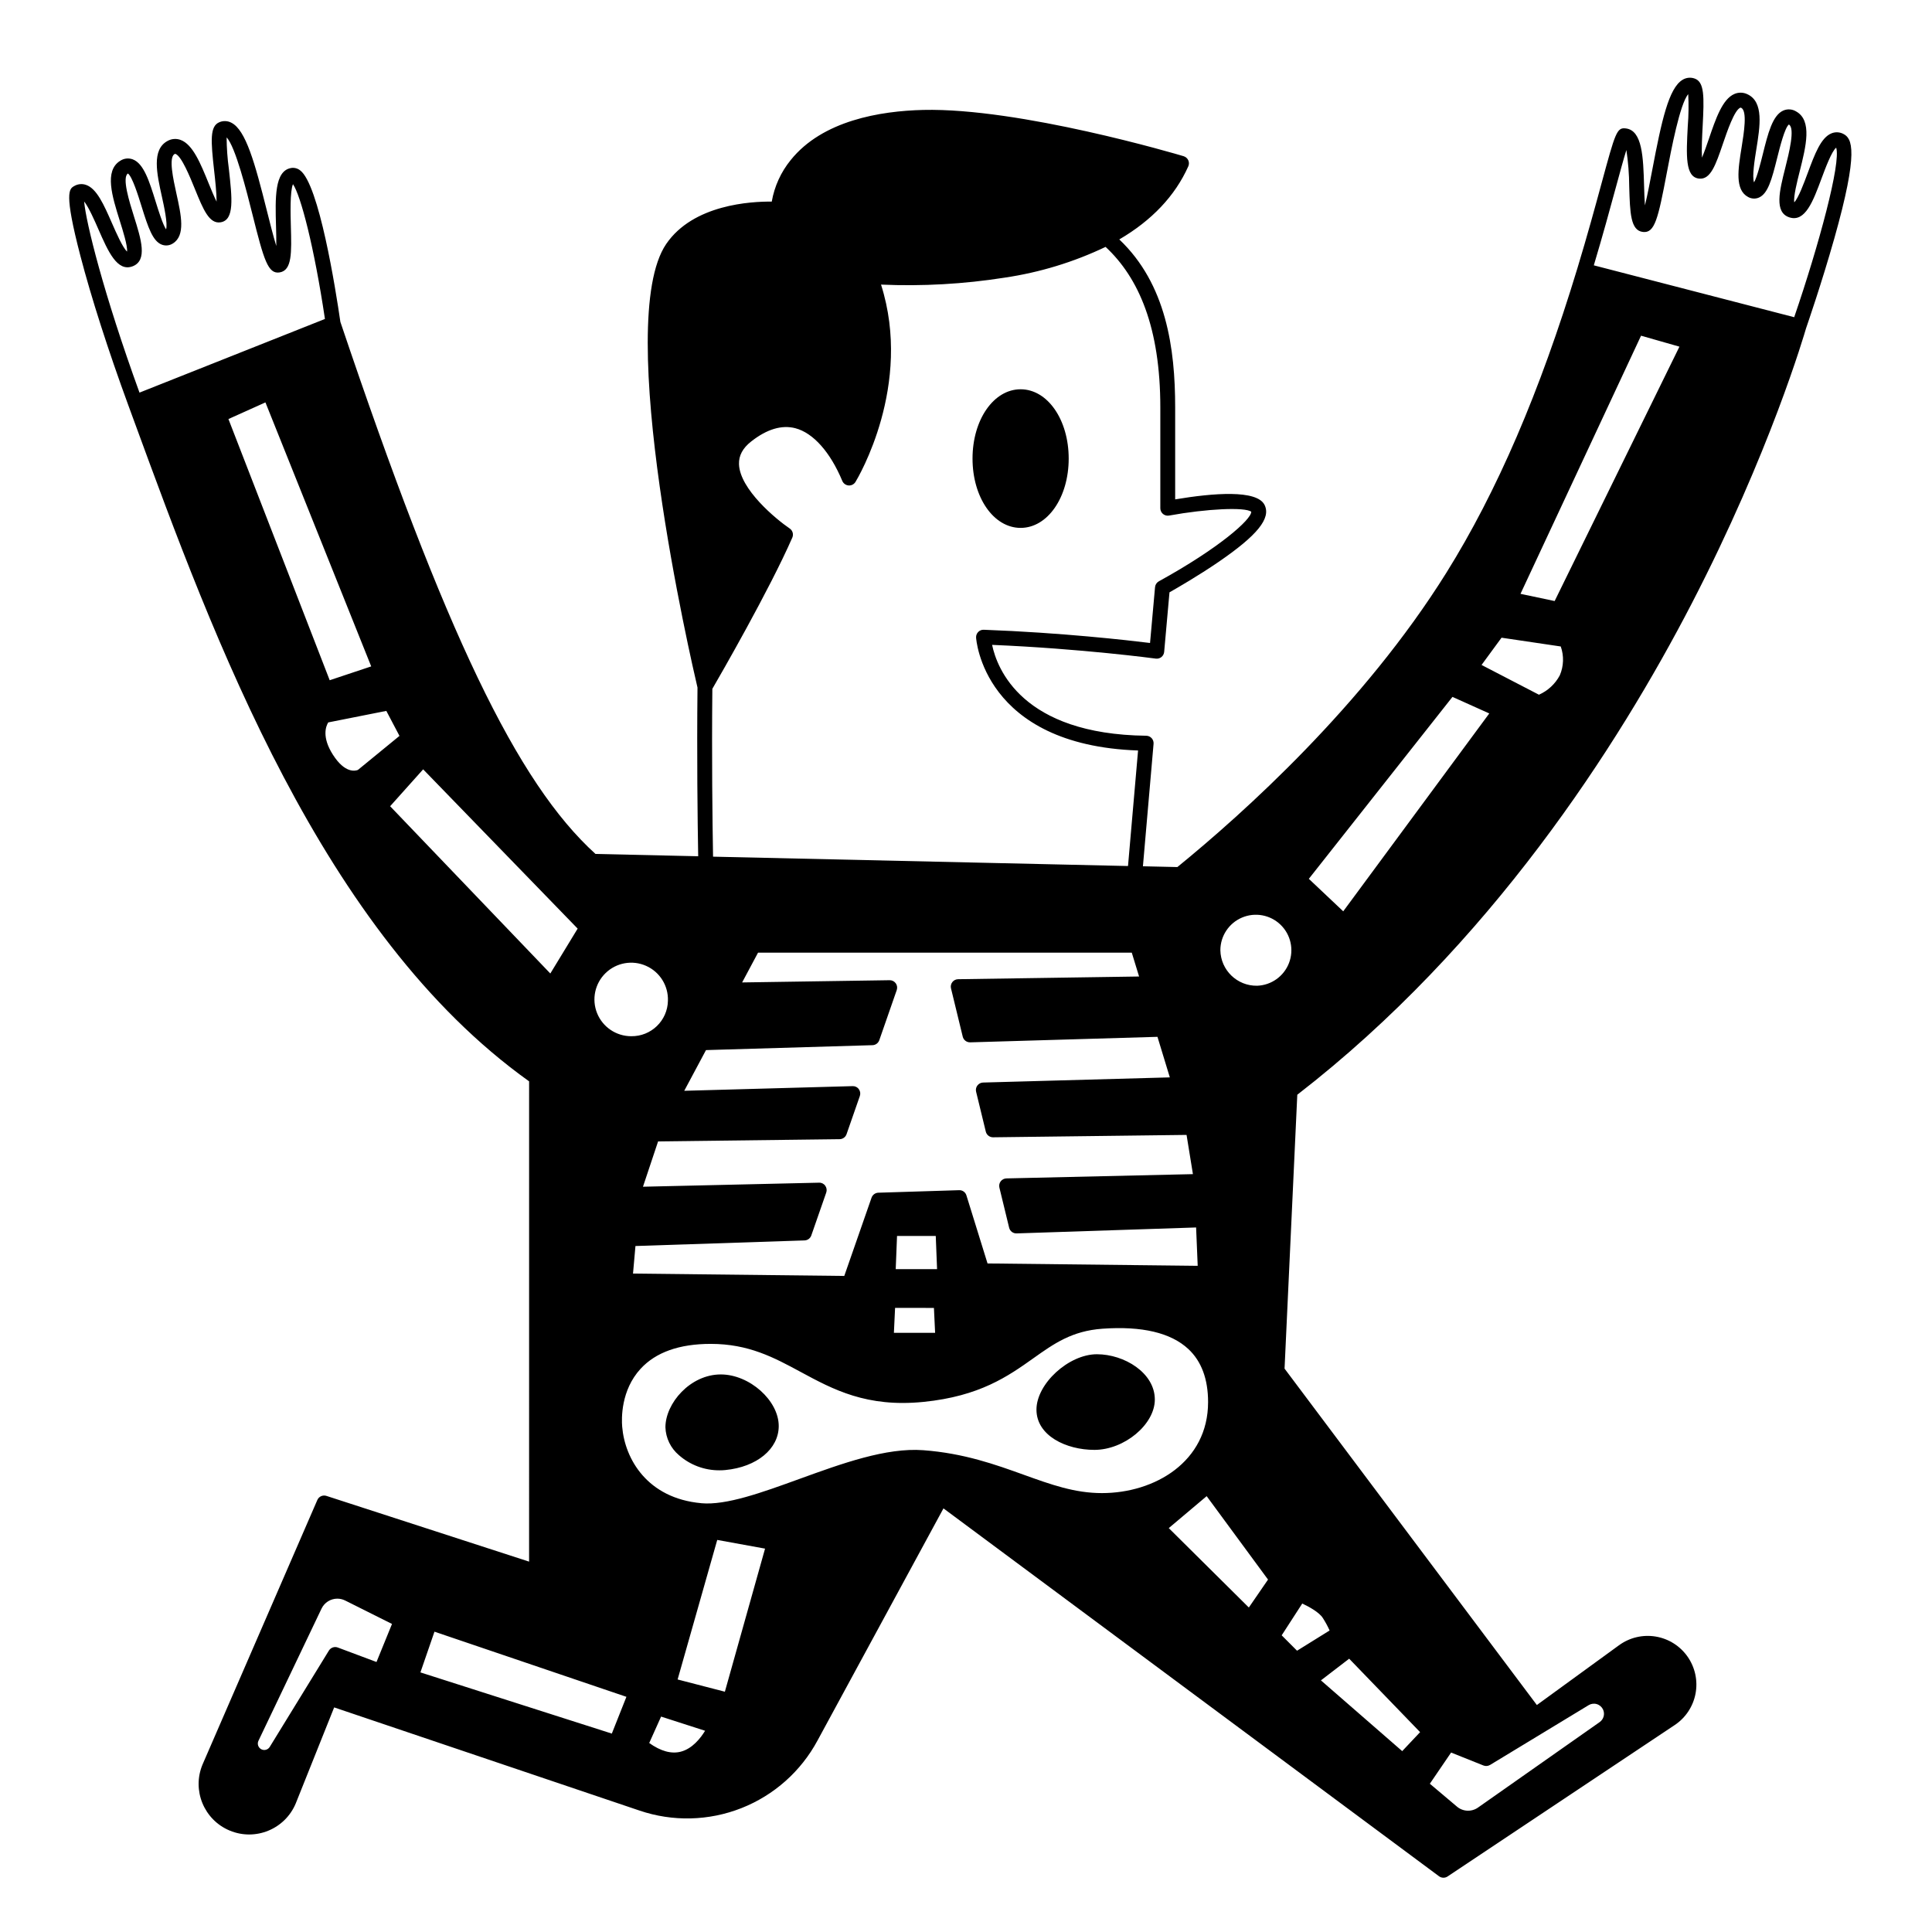 <?xml version="1.0" encoding="UTF-8"?>
<!-- Uploaded to: SVG Repo, www.svgrepo.com, Generator: SVG Repo Mixer Tools -->
<svg fill="#000000" width="800px" height="800px" version="1.1" viewBox="144 144 512 512" xmlns="http://www.w3.org/2000/svg">
 <path d="m401.73 265.53c0-10.297 5.598-18.367 12.742-18.367s12.742 8.07 12.742 18.367-5.598 18.367-12.742 18.367-12.742-8.066-12.742-18.367zm228.33-58.168c-3.246 11.5-7.16 22.836-7.441 23.652-0.395 1.355-9.555 32.895-30.363 73.055-19.449 37.539-53.332 90.488-104.46 130.05l-3.375 72.578 66.863 89.152 21.777-15.844v0.004c2.801-2.047 6.312-2.875 9.734-2.301 3.422 0.574 6.469 2.5 8.449 5.348 1.984 2.848 2.738 6.375 2.09 9.781-0.648 3.41-2.644 6.414-5.535 8.332l-60.176 40.117c-0.691 0.461-1.598 0.438-2.262-0.055l-131.33-97.492-33.352 61.469c-4.391 8.191-11.547 14.559-20.191 17.965-8.648 3.41-18.223 3.637-27.02 0.645l-80.91-27.336-10.176 25.438c-2.844 6.824-10.68 10.051-17.504 7.203-6.824-2.844-10.051-10.68-7.203-17.504l30.426-70.102c0.402-0.93 1.445-1.398 2.41-1.086l53.707 17.418 0.004-127.28c-54.922-39.211-83.641-117.57-104.63-174.85l-1.621-4.422c-5.269-14.367-9.77-28.391-12.668-39.504-4.406-16.902-2.938-17.738-1.641-18.48 0.934-0.555 2.066-0.672 3.094-0.328 2.883 0.957 4.762 5.238 6.938 10.195 1.082 2.473 2.836 6.465 3.981 7.488 0.168-1.492-1.109-5.559-1.902-8.082-2.051-6.531-4.172-13.285 0.043-15.941v0.004c0.98-0.676 2.227-0.832 3.348-0.422 2.938 1.082 4.41 5.805 6.113 11.273 0.715 2.301 1.852 5.953 2.738 7.281 0.48-1.484-0.562-6.199-1.094-8.613-1.367-6.168-2.773-12.535 1.5-14.82 1.047-0.582 2.297-0.684 3.426-0.27 3.246 1.176 5.297 6.207 7.461 11.531 0.602 1.477 1.398 3.434 2.098 4.828 0.008-2.277-0.383-5.82-0.652-8.219-0.879-7.938-1.188-11.801 1.434-12.848 1.02-0.418 2.176-0.359 3.148 0.164 3.797 1.941 6.188 10.508 9.406 23.352 0.75 2.992 1.672 6.66 2.484 9.309 0.027-1.672-0.027-3.609-0.07-5.152-0.215-7.59-0.418-14.762 3.988-15.512v-0.004c0.844-0.137 1.703 0.082 2.375 0.605 5.019 3.648 9.422 31.438 10.691 40.176 27.773 82.438 46.797 122.14 67.609 141l27.215 0.613c-0.172-9.742-0.371-26.363-0.184-44.707-1.516-6.43-22.461-96.773-8.293-117.55 7.168-10.508 22.555-11.285 27.969-11.234h0.004c0.703-4.047 2.438-7.844 5.035-11.027 8.41-10.465 23.73-12.988 35.102-13.266 25.594-0.602 67.254 11.738 69.016 12.262v0.004c0.539 0.16 0.988 0.551 1.223 1.062 0.238 0.516 0.238 1.109 0.008 1.625-3.504 7.836-9.688 14.34-18.285 19.363 12.477 11.848 14.809 28.887 14.809 44.527v24.363c10.164-1.699 21.648-2.606 23.684 1.461 1.77 3.543-1.891 8.07-12.242 15.152-5.266 3.602-10.805 6.805-12.949 8.02l-1.41 15.797c-0.047 0.531-0.312 1.023-0.734 1.359-0.422 0.336-0.961 0.484-1.492 0.41-0.195-0.027-19.535-2.633-43.371-3.641 1.301 6.238 7.879 23.688 40.848 24.082h0.004c0.547 0.008 1.066 0.242 1.434 0.648 0.367 0.402 0.551 0.945 0.504 1.488l-2.82 32.457 9.129 0.207c17.438-14.203 49.332-42.828 71.281-77.988 13.414-21.488 24.773-47.879 34.723-80.672 2.691-8.875 4.769-16.504 6.434-22.633 3.625-13.328 4.008-14.742 6.371-14.457 4.441 0.492 4.652 7.664 4.875 15.254 0.047 1.543 0.098 3.484 0.227 5.148 0.664-2.691 1.367-6.402 1.945-9.438 2.473-13.012 4.367-21.699 8.047-23.855h-0.008c0.941-0.574 2.09-0.699 3.133-0.344 2.676 0.895 2.594 4.766 2.172 12.742-0.129 2.41-0.316 5.969-0.176 8.242 0.617-1.434 1.301-3.43 1.816-4.941 1.855-5.441 3.606-10.578 6.785-11.941l-0.004 0.004c1.102-0.48 2.356-0.453 3.438 0.07 4.398 2.031 3.359 8.469 2.356 14.691-0.395 2.438-1.164 7.207-0.59 8.66 0.805-1.379 1.73-5.086 2.312-7.426 1.383-5.559 2.582-10.359 5.453-11.609l-0.004 0.004c1.094-0.477 2.352-0.391 3.371 0.227 4.359 2.414 2.629 9.277 0.961 15.918-0.648 2.562-1.688 6.695-1.434 8.176 1.082-1.09 2.602-5.172 3.543-7.707 1.887-5.078 3.516-9.461 6.34-10.578h-0.004c1.008-0.406 2.144-0.352 3.109 0.148 2.309 1.164 4.227 4.359-2.422 27.879zm-72.445 107.96-15.691-2.324-5.297 7.223 15.211 7.887h-0.004c2.367-1.043 4.312-2.852 5.527-5.133 1.047-2.43 1.137-5.164 0.254-7.652zm-1.617-12.039 33.07-67.414-10.172-2.906-31.949 68.41zm-27.078 25.402-38.066 48.215 9.117 8.609 38.703-52.438zm-27.375 254.89-7.484 5.742 21.539 18.75 4.742-5.031zm-6.981-10.785c-0.938-1.492-3.606-2.973-5.453-3.836l-5.453 8.426 4.074 4.078 8.625-5.359v-0.004c-0.512-1.145-1.113-2.25-1.793-3.305zm-261.17-5.129c-1.785 0.004-3.414 1.031-4.184 2.641l-16.719 35.031c-0.387 0.816-0.066 1.793 0.727 2.227 0.793 0.43 1.785 0.168 2.262-0.602l15.68-25.535c0.496-0.805 1.488-1.145 2.367-0.812l10.25 3.836 4.109-10.086-12.422-6.211v0.004c-0.641-0.324-1.352-0.492-2.07-0.492zm25.746 8.75-3.723 10.793 50.723 16.215 3.867-9.742zm-54.602-321.36 26.836 69.219 11-3.668-28.031-69.961zm41.84 77.344-15.395 3.055c-0.609 0.996-1.754 3.852 1.223 8.527 3.207 5.039 5.973 4.336 6.644 4.062l11.016-9.02zm9.762 15.488-8.75 9.777 42.453 44.328 7.242-11.895zm221.01 57.348c3.773-0.133 7.102-2.508 8.453-6.035 1.352-3.523 0.469-7.516-2.25-10.137-2.715-2.621-6.734-3.367-10.211-1.891-3.477 1.477-5.731 4.887-5.731 8.66 0.098 5.285 4.457 9.492 9.738 9.402zm-141.05 187.09 10.648-37.918-12.672-2.305-10.5 36.98zm-16.902 6.594-3.148 7.004c3.043 2.164 5.848 2.941 8.348 2.301 3.094-0.793 5.281-3.613 6.457-5.547zm1.809-189.71v-0.004c0.137-3.965-2.144-7.621-5.773-9.234-3.625-1.617-7.871-0.867-10.727 1.891-2.856 2.758-3.754 6.973-2.269 10.652 1.488 3.684 5.059 6.094 9.027 6.098 5.285 0.086 9.645-4.121 9.742-9.402zm10.09 13.082-5.762 10.785 44.621-1.234c0.648-0.031 1.27 0.273 1.645 0.805 0.383 0.523 0.48 1.199 0.27 1.809l-3.527 10.125c-0.27 0.781-1.004 1.309-1.832 1.32l-48.109 0.59-4.008 12.008 46.668-1.07c0.648-0.031 1.266 0.277 1.637 0.809 0.379 0.523 0.477 1.195 0.266 1.805l-3.957 11.363v0.004c-0.266 0.766-0.98 1.293-1.793 1.32l-44.812 1.484-0.648 7.301 55.988 0.629 7.227-20.738c0.27-0.77 0.98-1.293 1.797-1.32l21.406-0.668c0.887-0.043 1.691 0.531 1.941 1.383l5.594 18.031 55.695 0.629-0.422-10.164-47.57 1.574c-0.934 0.031-1.758-0.598-1.977-1.504l-2.586-10.641c-0.141-0.578-0.012-1.191 0.352-1.664 0.363-0.473 0.922-0.754 1.516-0.766l49.422-1.133-1.688-10.395-51.266 0.633h-0.027c-0.906 0-1.695-0.621-1.91-1.504l-2.57-10.574c-0.141-0.578-0.016-1.188 0.348-1.66 0.359-0.473 0.914-0.758 1.508-0.773l49.484-1.367-3.277-10.746-49.641 1.461v-0.004c-0.926 0.023-1.742-0.602-1.965-1.504l-3.109-12.793v0.004c-0.145-0.582-0.012-1.199 0.355-1.672 0.363-0.473 0.926-0.754 1.527-0.762l47.961-0.719-1.938-6.324h-99.039l-4.219 7.898 39.082-0.59h0.004c0.641-0.012 1.25 0.293 1.625 0.816 0.375 0.52 0.473 1.191 0.262 1.797l-4.625 13.285c-0.27 0.77-0.984 1.297-1.801 1.32zm61.238 58.055-0.348-8.797h-10.262l-0.348 8.797zm-0.832 10.27-10.297-0.004-0.312 6.602h10.922zm-61.656 51.758c6.609 0.598 16.031-2.812 26-6.434 11.309-4.102 23.004-8.348 32.828-7.617 10.785 0.801 19.195 3.828 26.621 6.504 7.246 2.609 13.504 4.863 20.727 4.863 13.98 0 28.133-8.285 28.133-24.121 0-6.102-1.762-10.824-5.234-14.062-4.637-4.316-12.301-6.125-22.758-5.379-8.09 0.578-12.828 3.938-18.312 7.832-6.652 4.723-14.188 10.066-29.125 11.562-15.051 1.508-23.93-3.289-32.516-7.926-7.094-3.832-13.793-7.449-23.867-7.449-8.301 0-14.551 2.219-18.574 6.594-5.246 5.699-5.066 13.199-4.883 15.359 0.707 8.527 6.625 18.965 20.957 20.266zm123.89 6.594 21.219 21.043 5.086-7.402-16.262-22.109zm111.27 46.922-26.125 15.844-0.004-0.004c-0.531 0.32-1.18 0.375-1.754 0.145l-8.566-3.426-5.633 8.266 7.07 5.965c1.582 1.43 3.941 1.578 5.688 0.352l32.254-22.66h-0.004c1.055-0.742 1.434-2.129 0.902-3.301-0.32-0.699-0.918-1.227-1.652-1.453-0.73-0.227-1.527-0.125-2.18 0.27zm-232.04-224.86 109.97 2.481 2.664-30.617c-41.102-1.43-42.914-29.648-42.926-29.938-0.027-0.551 0.18-1.086 0.566-1.477 0.383-0.395 0.922-0.609 1.473-0.582 20.559 0.762 38.223 2.781 44.062 3.504l1.324-14.793c0.059-0.652 0.438-1.234 1.012-1.551 16.012-8.809 24.555-16.418 24.484-18.438-1.66-1.27-11.711-0.812-21.777 1.016-0.574 0.105-1.164-0.051-1.613-0.426-0.445-0.375-0.707-0.926-0.707-1.508v-26.707c0-21.18-5.699-34.367-14.504-42.559v-0.004c-8.465 4.043-17.484 6.789-26.766 8.156-10.824 1.703-21.793 2.32-32.742 1.84 8.488 26.68-6.121 51.219-6.769 52.289-0.387 0.633-1.094 0.996-1.832 0.941-0.738-0.059-1.383-0.523-1.668-1.207-3.184-7.641-7.719-12.73-12.441-13.961-3.606-0.938-7.539 0.238-11.699 3.508-2.254 1.77-3.312 3.746-3.234 6.039 0.227 6.625 9.773 14.535 13.434 17.023 0.785 0.531 1.078 1.547 0.695 2.418-6.055 13.84-19.188 36.629-21.191 40.074-0.18 18.289 0.02 34.832 0.188 44.477zm-166.67-173.63c0.5 5.637 5.148 24.43 14.672 50.652l49.145-19.516c-2.867-19.207-6.438-32.785-8.473-35.719-0.82 1.898-0.645 8.023-0.559 11.125 0.195 7.043 0.332 11.695-2.953 12.254-3.102 0.516-4.195-3.266-7.219-15.34-1.504-6.008-4.516-18.027-6.852-20.43 0.016 2.801 0.219 5.598 0.598 8.371 0.867 7.832 1.496 13.492-2.164 14.117-3.035 0.512-4.633-3.394-6.836-8.812-1.328-3.266-3.551-8.73-5.152-9.312-0.059-0.023-0.094-0.035-0.234 0.043-1.637 0.875-0.359 6.656 0.484 10.484 1.266 5.723 2.461 11.125-0.961 13.223h-0.004c-0.855 0.551-1.922 0.664-2.879 0.312-2.41-0.906-3.625-4.457-5.402-10.18-0.863-2.777-2.449-7.871-3.609-8.688-1.637 1.066 0.402 7.555 1.621 11.434 1.875 5.973 3.648 11.609-0.367 13.156-4.09 1.566-6.508-3.953-9.074-9.801-0.949-2.176-2.562-5.856-3.781-7.375zm464.31-14.258c-1.18 0.902-2.922 5.582-3.883 8.168-2.223 5.984-4.316 11.637-8.492 10.309-4.098-1.305-2.652-7.039-1.121-13.113 0.992-3.941 2.656-10.539 0.961-11.508-1.109 0.887-2.398 6.059-3.106 8.879-1.449 5.812-2.461 9.43-4.809 10.473v0.004c-0.934 0.41-2.008 0.355-2.894-0.145-3.535-1.895-2.656-7.356-1.723-13.141 0.625-3.867 1.566-9.715-0.121-10.492-0.148-0.066-0.18-0.055-0.234-0.027-1.566 0.672-3.469 6.254-4.609 9.594-1.887 5.535-3.254 9.543-6.32 9.191-3.691-0.414-3.391-6.102-2.977-13.969l0.004-0.008c0.223-2.793 0.258-5.594 0.113-8.395-2.195 2.535-4.508 14.703-5.664 20.789-2.32 12.227-3.199 16.074-6.324 15.727-3.305-0.367-3.445-5.019-3.648-12.062v0.004c-0.016-3.234-0.27-6.461-0.754-9.656-0.727 2.328-1.723 5.984-2.754 9.777-1.551 5.699-3.453 12.688-5.875 20.781l53.105 13.746c6.574-19.191 12.43-40.895 11.125-44.926zm-294.39 350.44c8.336-0.797 14.156-5.59 14.156-11.66 0-6.773-7.746-13.676-15.352-13.676-8.129 0-14.676 7.664-14.676 14.008 0.09 2.856 1.395 5.539 3.578 7.383 2.965 2.609 6.789 4.039 10.742 4.016 0.52 0.004 1.035-0.02 1.551-0.07zm97.809-5.344c7.934 0 16.016-6.734 16.016-13.34 0-7.074-8.086-12.004-15.352-12.004-7.484 0-16.016 7.82-16.016 14.676 0.004 6.934 7.906 10.668 15.352 10.668z"/>
</svg>